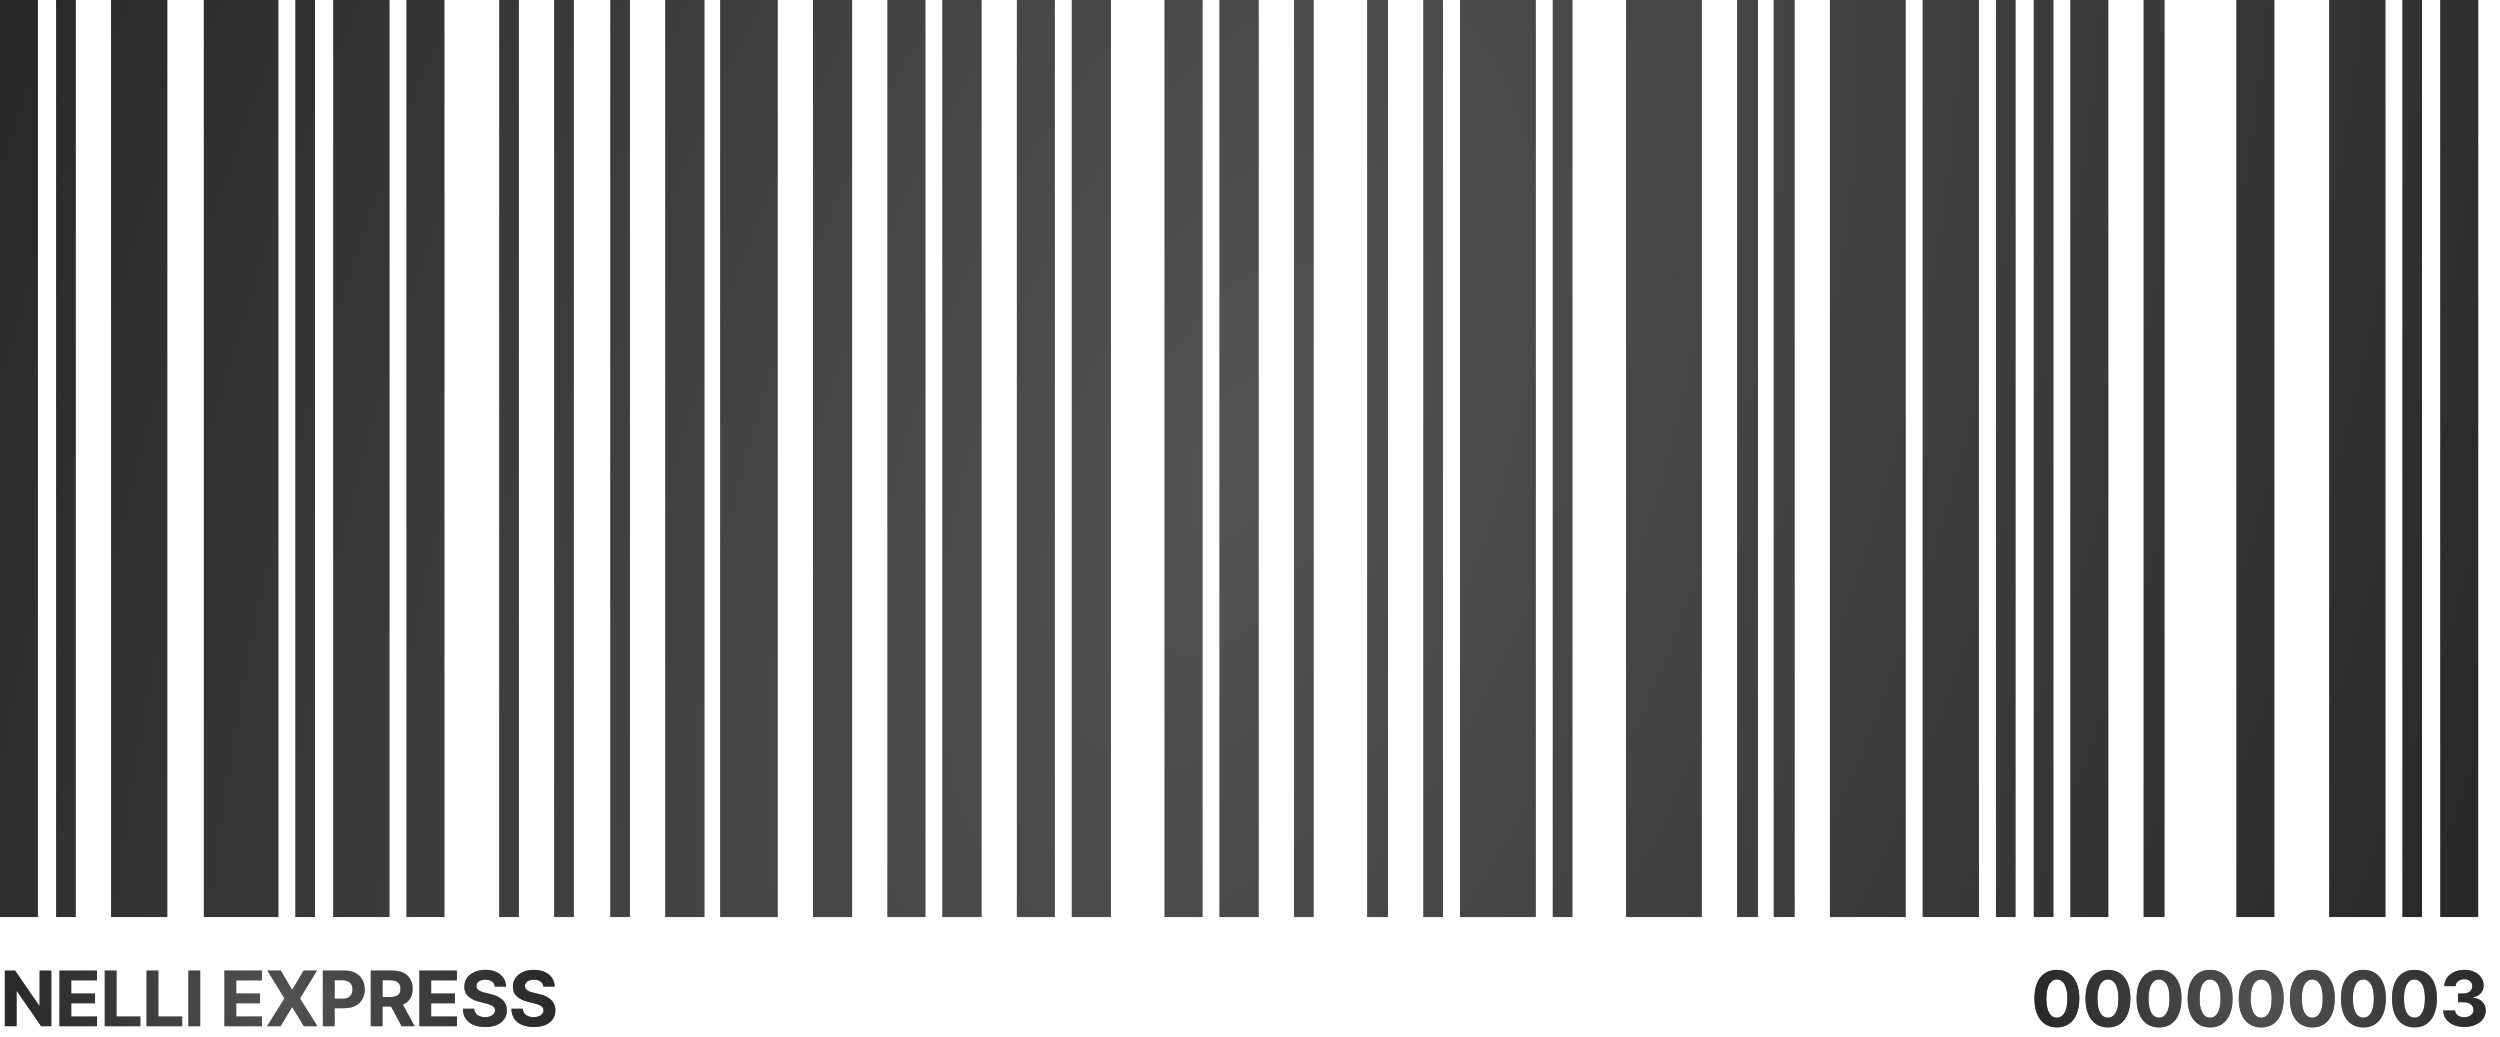<?xml version="1.0" encoding="UTF-8"?> <svg xmlns="http://www.w3.org/2000/svg" width="229" height="95" viewBox="0 0 229 95" fill="none"><path fill-rule="evenodd" clip-rule="evenodd" d="M0 42V84H1.733H3.466V42V0H1.733H0V42ZM5.144 42V84H6.038H6.933V42V0H6.038H5.144V42ZM10.176 42V84H12.748H15.32V42V0H12.748H10.176V42ZM18.674 42V84H22.085H25.496V42V0H22.085H18.674V42ZM27.061 42V84H27.956H28.85V42V0H27.956H27.061V42ZM30.528 42V84H33.099H35.671V42V0H33.099H30.528V42ZM37.237 42V84H38.97H40.703V42V0H38.97H37.237V42ZM45.736 42V84H46.63H47.525V42V0H46.63H45.736V42ZM50.767 42V84H51.662H52.557V42V0H51.662H50.767V42ZM55.911 42V84H56.806H57.7V42V0H56.806H55.911V42ZM60.943 42V84H62.733H64.522V42V0H62.733H60.943V42ZM65.975 42V84H68.603H71.231V42V0H68.603H65.975V42ZM74.474 42V84H76.263H78.052V42V0H76.263H74.474V42ZM81.295 42V84H83.028H84.762V42V0H83.028H81.295V42ZM86.327 42V84H88.116H89.905V42V0H88.116H86.327V42ZM93.148 42V84H94.882H96.615V42V0H94.882H93.148V42ZM98.18 42V84H99.969H101.759V42V0H99.969H98.18V42ZM106.679 42V84H108.412H110.145V42V0H108.412H106.679V42ZM111.711 42V84H113.5H115.289V42V0H113.5H111.711V42ZM118.532 42V84H119.427H120.321V42V0H119.427H118.532V42ZM125.241 42V84H126.192H127.142V42V0H126.192H125.241V42ZM130.385 42V84H131.28H132.174V42V0H131.28H130.385V42ZM133.74 42V84H137.206H140.673V42V0H137.206H133.74V42ZM142.238 42V84H143.133H144.028V42V0H143.133H142.238V42ZM148.948 42V84H152.414H155.881V42V0H152.414H148.948V42ZM159.124 42V84H160.074H161.025V42V0H160.074H159.124V42ZM162.478 42V84H163.429H164.379V42V0H163.429H162.478V42ZM167.622 42V84H171.089H174.555V42V0H171.089H167.622V42ZM176.121 42V84H178.693H181.265V42V0H178.693H176.121V42ZM182.83 42V84H183.725H184.619V42V0H183.725H182.83V42ZM186.297 42V84H187.191H188.086V42V0H187.191H186.297V42ZM189.651 42V84H191.384H193.118V42V0H191.384H189.651V42ZM196.361 42V84H197.311H198.262V42V0H197.311H196.361V42ZM204.859 42V84H206.592H208.326V42V0H206.592H204.859V42ZM213.358 42V84H215.93H218.501V42V0H215.93H213.358V42ZM220.067 42V84H220.962H221.856V42V0H220.962H220.067V42ZM223.533 42V84H225.267H227V42V0H225.267H223.533V42Z" fill="#020202" fill-opacity="0.48"></path><path fill-rule="evenodd" clip-rule="evenodd" d="M0 42V84H1.733H3.466V42V0H1.733H0V42ZM5.144 42V84H6.038H6.933V42V0H6.038H5.144V42ZM10.176 42V84H12.748H15.32V42V0H12.748H10.176V42ZM18.674 42V84H22.085H25.496V42V0H22.085H18.674V42ZM27.061 42V84H27.956H28.85V42V0H27.956H27.061V42ZM30.528 42V84H33.099H35.671V42V0H33.099H30.528V42ZM37.237 42V84H38.97H40.703V42V0H38.97H37.237V42ZM45.736 42V84H46.63H47.525V42V0H46.63H45.736V42ZM50.767 42V84H51.662H52.557V42V0H51.662H50.767V42ZM55.911 42V84H56.806H57.7V42V0H56.806H55.911V42ZM60.943 42V84H62.733H64.522V42V0H62.733H60.943V42ZM65.975 42V84H68.603H71.231V42V0H68.603H65.975V42ZM74.474 42V84H76.263H78.052V42V0H76.263H74.474V42ZM81.295 42V84H83.028H84.762V42V0H83.028H81.295V42ZM86.327 42V84H88.116H89.905V42V0H88.116H86.327V42ZM93.148 42V84H94.882H96.615V42V0H94.882H93.148V42ZM98.18 42V84H99.969H101.759V42V0H99.969H98.18V42ZM106.679 42V84H108.412H110.145V42V0H108.412H106.679V42ZM111.711 42V84H113.5H115.289V42V0H113.5H111.711V42ZM118.532 42V84H119.427H120.321V42V0H119.427H118.532V42ZM125.241 42V84H126.192H127.142V42V0H126.192H125.241V42ZM130.385 42V84H131.28H132.174V42V0H131.28H130.385V42ZM133.74 42V84H137.206H140.673V42V0H137.206H133.74V42ZM142.238 42V84H143.133H144.028V42V0H143.133H142.238V42ZM148.948 42V84H152.414H155.881V42V0H152.414H148.948V42ZM159.124 42V84H160.074H161.025V42V0H160.074H159.124V42ZM162.478 42V84H163.429H164.379V42V0H163.429H162.478V42ZM167.622 42V84H171.089H174.555V42V0H171.089H167.622V42ZM176.121 42V84H178.693H181.265V42V0H178.693H176.121V42ZM182.83 42V84H183.725H184.619V42V0H183.725H182.83V42ZM186.297 42V84H187.191H188.086V42V0H187.191H186.297V42ZM189.651 42V84H191.384H193.118V42V0H191.384H189.651V42ZM196.361 42V84H197.311H198.262V42V0H197.311H196.361V42ZM204.859 42V84H206.592H208.326V42V0H206.592H204.859V42ZM213.358 42V84H215.93H218.501V42V0H215.93H213.358V42ZM220.067 42V84H220.962H221.856V42V0H220.962H220.067V42ZM223.533 42V84H225.267H227V42V0H225.267H223.533V42Z" fill="url(#paint0_radial_1067_2077)"></path><path d="M4.701 88.909V94H3.771L1.556 90.796H1.519V94H0.442V88.909H1.387L3.585 92.111H3.629V88.909H4.701ZM5.45 94V88.909H8.88V89.796H6.526V91.01H8.704V91.897H6.526V93.113H8.89V94H5.45ZM9.596 94V88.909H10.672V93.113H12.855V94H9.596ZM13.428 94V88.909H14.504V93.113H16.687V94H13.428ZM18.336 88.909V94H17.259V88.909H18.336ZM20.561 94V88.909H23.992V89.796H21.638V91.01H23.815V91.897H21.638V93.113H24.002V94H20.561ZM25.717 88.909L26.744 90.644H26.783L27.815 88.909H29.03L27.477 91.454L29.065 94H27.827L26.783 92.262H26.744L25.699 94H24.466L26.06 91.454L24.496 88.909H25.717ZM29.572 94V88.909H31.58C31.966 88.909 32.295 88.983 32.567 89.13C32.839 89.276 33.046 89.479 33.188 89.739C33.333 89.998 33.405 90.296 33.405 90.634C33.405 90.972 33.332 91.271 33.186 91.529C33.04 91.788 32.829 91.989 32.552 92.133C32.277 92.277 31.944 92.349 31.553 92.349H30.273V91.487H31.379C31.586 91.487 31.756 91.451 31.891 91.38C32.027 91.307 32.128 91.207 32.194 91.079C32.262 90.95 32.296 90.802 32.296 90.634C32.296 90.465 32.262 90.318 32.194 90.192C32.128 90.064 32.027 89.966 31.891 89.896C31.755 89.825 31.582 89.789 31.374 89.789H30.648V94H29.572ZM33.964 94V88.909H35.972C36.357 88.909 36.685 88.978 36.957 89.115C37.23 89.251 37.438 89.444 37.581 89.695C37.725 89.943 37.797 90.236 37.797 90.572C37.797 90.91 37.724 91.201 37.578 91.445C37.432 91.687 37.221 91.872 36.944 92.001C36.669 92.131 36.336 92.195 35.945 92.195H34.6V91.33H35.771C35.976 91.33 36.147 91.302 36.283 91.246C36.419 91.189 36.52 91.105 36.586 90.992C36.654 90.879 36.688 90.74 36.688 90.572C36.688 90.403 36.654 90.26 36.586 90.144C36.52 90.028 36.418 89.941 36.281 89.881C36.145 89.82 35.973 89.789 35.766 89.789H35.04V94H33.964ZM36.713 91.683L37.978 94H36.79L35.552 91.683H36.713ZM38.417 94V88.909H41.848V89.796H39.494V91.01H41.671V91.897H39.494V93.113H41.858V94H38.417ZM45.325 90.373C45.305 90.173 45.22 90.017 45.069 89.906C44.919 89.795 44.714 89.739 44.455 89.739C44.28 89.739 44.131 89.764 44.01 89.814C43.889 89.862 43.797 89.929 43.732 90.015C43.669 90.101 43.638 90.199 43.638 90.309C43.634 90.4 43.653 90.479 43.695 90.547C43.738 90.615 43.797 90.674 43.871 90.724C43.946 90.772 44.032 90.814 44.13 90.85C44.227 90.885 44.332 90.915 44.443 90.94L44.9 91.049C45.122 91.099 45.326 91.165 45.512 91.248C45.697 91.331 45.858 91.433 45.994 91.554C46.13 91.675 46.235 91.817 46.31 91.981C46.386 92.146 46.425 92.334 46.426 92.546C46.425 92.857 46.345 93.127 46.188 93.356C46.032 93.583 45.807 93.76 45.512 93.886C45.218 94.01 44.865 94.072 44.45 94.072C44.039 94.072 43.681 94.009 43.377 93.883C43.073 93.757 42.836 93.571 42.666 93.324C42.496 93.075 42.408 92.768 42.4 92.402H43.441C43.453 92.572 43.502 92.715 43.588 92.829C43.676 92.942 43.792 93.027 43.938 93.085C44.086 93.142 44.252 93.17 44.438 93.17C44.62 93.17 44.778 93.143 44.913 93.09C45.049 93.037 45.154 92.963 45.228 92.869C45.303 92.775 45.34 92.666 45.34 92.543C45.34 92.429 45.306 92.333 45.238 92.255C45.172 92.177 45.074 92.111 44.945 92.056C44.817 92.001 44.661 91.952 44.475 91.907L43.921 91.768C43.492 91.663 43.153 91.5 42.904 91.278C42.656 91.056 42.532 90.757 42.534 90.381C42.532 90.072 42.614 89.803 42.78 89.573C42.947 89.342 43.177 89.163 43.468 89.033C43.76 88.904 44.092 88.84 44.463 88.84C44.841 88.84 45.17 88.904 45.452 89.033C45.736 89.163 45.956 89.342 46.113 89.573C46.271 89.803 46.352 90.07 46.357 90.373H45.325ZM49.772 90.373C49.752 90.173 49.667 90.017 49.516 89.906C49.365 89.795 49.161 89.739 48.902 89.739C48.727 89.739 48.578 89.764 48.457 89.814C48.336 89.862 48.243 89.929 48.179 90.015C48.116 90.101 48.084 90.199 48.084 90.309C48.081 90.4 48.1 90.479 48.142 90.547C48.185 90.615 48.243 90.674 48.318 90.724C48.393 90.772 48.479 90.814 48.577 90.85C48.674 90.885 48.779 90.915 48.89 90.94L49.347 91.049C49.569 91.099 49.773 91.165 49.959 91.248C50.144 91.331 50.305 91.433 50.441 91.554C50.577 91.675 50.682 91.817 50.757 91.981C50.833 92.146 50.872 92.334 50.873 92.546C50.872 92.857 50.792 93.127 50.635 93.356C50.479 93.583 50.254 93.76 49.959 93.886C49.665 94.01 49.312 94.072 48.897 94.072C48.486 94.072 48.128 94.009 47.823 93.883C47.52 93.757 47.283 93.571 47.112 93.324C46.943 93.075 46.855 92.768 46.846 92.402H47.888C47.9 92.572 47.949 92.715 48.035 92.829C48.123 92.942 48.239 93.027 48.385 93.085C48.533 93.142 48.699 93.17 48.885 93.17C49.067 93.17 49.225 93.143 49.36 93.09C49.495 93.037 49.601 92.963 49.675 92.869C49.75 92.775 49.787 92.666 49.787 92.543C49.787 92.429 49.753 92.333 49.685 92.255C49.619 92.177 49.521 92.111 49.392 92.056C49.264 92.001 49.108 91.952 48.922 91.907L48.368 91.768C47.938 91.663 47.6 91.5 47.351 91.278C47.102 91.056 46.979 90.757 46.981 90.381C46.979 90.072 47.061 89.803 47.227 89.573C47.394 89.342 47.624 89.163 47.915 89.033C48.207 88.904 48.538 88.84 48.91 88.84C49.288 88.84 49.617 88.904 49.899 89.033C50.182 89.163 50.403 89.342 50.56 89.573C50.718 89.803 50.799 90.07 50.804 90.373H49.772Z" fill="#020202" fill-opacity="0.48"></path><path d="M4.701 88.909V94H3.771L1.556 90.796H1.519V94H0.442V88.909H1.387L3.585 92.111H3.629V88.909H4.701ZM5.45 94V88.909H8.88V89.796H6.526V91.01H8.704V91.897H6.526V93.113H8.89V94H5.45ZM9.596 94V88.909H10.672V93.113H12.855V94H9.596ZM13.428 94V88.909H14.504V93.113H16.687V94H13.428ZM18.336 88.909V94H17.259V88.909H18.336ZM20.561 94V88.909H23.992V89.796H21.638V91.01H23.815V91.897H21.638V93.113H24.002V94H20.561ZM25.717 88.909L26.744 90.644H26.783L27.815 88.909H29.03L27.477 91.454L29.065 94H27.827L26.783 92.262H26.744L25.699 94H24.466L26.06 91.454L24.496 88.909H25.717ZM29.572 94V88.909H31.58C31.966 88.909 32.295 88.983 32.567 89.13C32.839 89.276 33.046 89.479 33.188 89.739C33.333 89.998 33.405 90.296 33.405 90.634C33.405 90.972 33.332 91.271 33.186 91.529C33.04 91.788 32.829 91.989 32.552 92.133C32.277 92.277 31.944 92.349 31.553 92.349H30.273V91.487H31.379C31.586 91.487 31.756 91.451 31.891 91.38C32.027 91.307 32.128 91.207 32.194 91.079C32.262 90.95 32.296 90.802 32.296 90.634C32.296 90.465 32.262 90.318 32.194 90.192C32.128 90.064 32.027 89.966 31.891 89.896C31.755 89.825 31.582 89.789 31.374 89.789H30.648V94H29.572ZM33.964 94V88.909H35.972C36.357 88.909 36.685 88.978 36.957 89.115C37.23 89.251 37.438 89.444 37.581 89.695C37.725 89.943 37.797 90.236 37.797 90.572C37.797 90.91 37.724 91.201 37.578 91.445C37.432 91.687 37.221 91.872 36.944 92.001C36.669 92.131 36.336 92.195 35.945 92.195H34.6V91.33H35.771C35.976 91.33 36.147 91.302 36.283 91.246C36.419 91.189 36.52 91.105 36.586 90.992C36.654 90.879 36.688 90.74 36.688 90.572C36.688 90.403 36.654 90.26 36.586 90.144C36.52 90.028 36.418 89.941 36.281 89.881C36.145 89.82 35.973 89.789 35.766 89.789H35.04V94H33.964ZM36.713 91.683L37.978 94H36.79L35.552 91.683H36.713ZM38.417 94V88.909H41.848V89.796H39.494V91.01H41.671V91.897H39.494V93.113H41.858V94H38.417ZM45.325 90.373C45.305 90.173 45.22 90.017 45.069 89.906C44.919 89.795 44.714 89.739 44.455 89.739C44.28 89.739 44.131 89.764 44.01 89.814C43.889 89.862 43.797 89.929 43.732 90.015C43.669 90.101 43.638 90.199 43.638 90.309C43.634 90.4 43.653 90.479 43.695 90.547C43.738 90.615 43.797 90.674 43.871 90.724C43.946 90.772 44.032 90.814 44.13 90.85C44.227 90.885 44.332 90.915 44.443 90.94L44.9 91.049C45.122 91.099 45.326 91.165 45.512 91.248C45.697 91.331 45.858 91.433 45.994 91.554C46.13 91.675 46.235 91.817 46.31 91.981C46.386 92.146 46.425 92.334 46.426 92.546C46.425 92.857 46.345 93.127 46.188 93.356C46.032 93.583 45.807 93.76 45.512 93.886C45.218 94.01 44.865 94.072 44.45 94.072C44.039 94.072 43.681 94.009 43.377 93.883C43.073 93.757 42.836 93.571 42.666 93.324C42.496 93.075 42.408 92.768 42.4 92.402H43.441C43.453 92.572 43.502 92.715 43.588 92.829C43.676 92.942 43.792 93.027 43.938 93.085C44.086 93.142 44.252 93.17 44.438 93.17C44.62 93.17 44.778 93.143 44.913 93.09C45.049 93.037 45.154 92.963 45.228 92.869C45.303 92.775 45.34 92.666 45.34 92.543C45.34 92.429 45.306 92.333 45.238 92.255C45.172 92.177 45.074 92.111 44.945 92.056C44.817 92.001 44.661 91.952 44.475 91.907L43.921 91.768C43.492 91.663 43.153 91.5 42.904 91.278C42.656 91.056 42.532 90.757 42.534 90.381C42.532 90.072 42.614 89.803 42.78 89.573C42.947 89.342 43.177 89.163 43.468 89.033C43.76 88.904 44.092 88.84 44.463 88.84C44.841 88.84 45.17 88.904 45.452 89.033C45.736 89.163 45.956 89.342 46.113 89.573C46.271 89.803 46.352 90.07 46.357 90.373H45.325ZM49.772 90.373C49.752 90.173 49.667 90.017 49.516 89.906C49.365 89.795 49.161 89.739 48.902 89.739C48.727 89.739 48.578 89.764 48.457 89.814C48.336 89.862 48.243 89.929 48.179 90.015C48.116 90.101 48.084 90.199 48.084 90.309C48.081 90.4 48.1 90.479 48.142 90.547C48.185 90.615 48.243 90.674 48.318 90.724C48.393 90.772 48.479 90.814 48.577 90.85C48.674 90.885 48.779 90.915 48.89 90.94L49.347 91.049C49.569 91.099 49.773 91.165 49.959 91.248C50.144 91.331 50.305 91.433 50.441 91.554C50.577 91.675 50.682 91.817 50.757 91.981C50.833 92.146 50.872 92.334 50.873 92.546C50.872 92.857 50.792 93.127 50.635 93.356C50.479 93.583 50.254 93.76 49.959 93.886C49.665 94.01 49.312 94.072 48.897 94.072C48.486 94.072 48.128 94.009 47.823 93.883C47.52 93.757 47.283 93.571 47.112 93.324C46.943 93.075 46.855 92.768 46.846 92.402H47.888C47.9 92.572 47.949 92.715 48.035 92.829C48.123 92.942 48.239 93.027 48.385 93.085C48.533 93.142 48.699 93.17 48.885 93.17C49.067 93.17 49.225 93.143 49.36 93.09C49.495 93.037 49.601 92.963 49.675 92.869C49.75 92.775 49.787 92.666 49.787 92.543C49.787 92.429 49.753 92.333 49.685 92.255C49.619 92.177 49.521 92.111 49.392 92.056C49.264 92.001 49.108 91.952 48.922 91.907L48.368 91.768C47.938 91.663 47.6 91.5 47.351 91.278C47.102 91.056 46.979 90.757 46.981 90.381C46.979 90.072 47.061 89.803 47.227 89.573C47.394 89.342 47.624 89.163 47.915 89.033C48.207 88.904 48.538 88.84 48.91 88.84C49.288 88.84 49.617 88.904 49.899 89.033C50.182 89.163 50.403 89.342 50.56 89.573C50.718 89.803 50.799 90.07 50.804 90.373H49.772Z" fill="url(#paint1_radial_1067_2077)"></path><path d="M188.409 94.112C187.981 94.11 187.613 94.005 187.305 93.796C186.998 93.587 186.762 93.285 186.597 92.889C186.433 92.493 186.351 92.016 186.353 91.46C186.353 90.904 186.435 90.431 186.599 90.04C186.765 89.649 187.001 89.352 187.308 89.148C187.616 88.942 187.983 88.84 188.409 88.84C188.835 88.84 189.201 88.942 189.507 89.148C189.816 89.353 190.053 89.651 190.218 90.043C190.384 90.432 190.466 90.904 190.464 91.46C190.464 92.018 190.382 92.495 190.216 92.891C190.052 93.287 189.817 93.59 189.51 93.799C189.203 94.007 188.836 94.112 188.409 94.112ZM188.409 93.219C188.7 93.219 188.933 93.073 189.107 92.779C189.281 92.486 189.367 92.046 189.366 91.46C189.366 91.073 189.326 90.752 189.246 90.495C189.169 90.238 189.058 90.045 188.913 89.916C188.771 89.787 188.603 89.722 188.409 89.722C188.119 89.722 187.887 89.867 187.713 90.157C187.539 90.447 187.451 90.881 187.449 91.46C187.449 91.851 187.488 92.177 187.566 92.439C187.646 92.699 187.757 92.895 187.902 93.026C188.046 93.155 188.215 93.219 188.409 93.219ZM193.088 94.112C192.661 94.11 192.293 94.005 191.984 93.796C191.678 93.587 191.442 93.285 191.276 92.889C191.112 92.493 191.031 92.016 191.032 91.46C191.032 90.904 191.114 90.431 191.278 90.04C191.444 89.649 191.68 89.352 191.987 89.148C192.295 88.942 192.662 88.84 193.088 88.84C193.514 88.84 193.88 88.942 194.187 89.148C194.495 89.353 194.732 89.651 194.898 90.043C195.063 90.432 195.145 90.904 195.144 91.46C195.144 92.018 195.061 92.495 194.895 92.891C194.731 93.287 194.496 93.59 194.189 93.799C193.883 94.007 193.516 94.112 193.088 94.112ZM193.088 93.219C193.38 93.219 193.613 93.073 193.787 92.779C193.961 92.486 194.047 92.046 194.045 91.46C194.045 91.073 194.005 90.752 193.926 90.495C193.848 90.238 193.737 90.045 193.593 89.916C193.45 89.787 193.282 89.722 193.088 89.722C192.798 89.722 192.566 89.867 192.392 90.157C192.218 90.447 192.13 90.881 192.129 91.46C192.129 91.851 192.167 92.177 192.245 92.439C192.325 92.699 192.437 92.895 192.581 93.026C192.725 93.155 192.894 93.219 193.088 93.219ZM197.767 94.112C197.34 94.11 196.972 94.005 196.664 93.796C196.357 93.587 196.121 93.285 195.955 92.889C195.791 92.493 195.71 92.016 195.712 91.46C195.712 90.904 195.794 90.431 195.958 90.04C196.123 89.649 196.36 89.352 196.666 89.148C196.974 88.942 197.342 88.84 197.767 88.84C198.193 88.84 198.56 88.942 198.866 89.148C199.174 89.353 199.411 89.651 199.577 90.043C199.743 90.432 199.825 90.904 199.823 91.46C199.823 92.018 199.74 92.495 199.575 92.891C199.411 93.287 199.175 93.59 198.869 93.799C198.562 94.007 198.195 94.112 197.767 94.112ZM197.767 93.219C198.059 93.219 198.292 93.073 198.466 92.779C198.64 92.486 198.726 92.046 198.724 91.46C198.724 91.073 198.685 90.752 198.605 90.495C198.527 90.238 198.416 90.045 198.272 89.916C198.13 89.787 197.961 89.722 197.767 89.722C197.477 89.722 197.245 89.867 197.071 90.157C196.897 90.447 196.81 90.881 196.808 91.46C196.808 91.851 196.847 92.177 196.925 92.439C197.004 92.699 197.116 92.895 197.26 93.026C197.404 93.155 197.574 93.219 197.767 93.219ZM202.447 94.112C202.019 94.11 201.651 94.005 201.343 93.796C201.036 93.587 200.8 93.285 200.635 92.889C200.471 92.493 200.389 92.016 200.391 91.46C200.391 90.904 200.473 90.431 200.637 90.04C200.803 89.649 201.039 89.352 201.346 89.148C201.654 88.942 202.021 88.84 202.447 88.84C202.873 88.84 203.239 88.942 203.545 89.148C203.854 89.353 204.091 89.651 204.256 90.043C204.422 90.432 204.504 90.904 204.502 91.46C204.502 92.018 204.42 92.495 204.254 92.891C204.09 93.287 203.855 93.59 203.548 93.799C203.241 94.007 202.874 94.112 202.447 94.112ZM202.447 93.219C202.738 93.219 202.971 93.073 203.145 92.779C203.319 92.486 203.405 92.046 203.404 91.46C203.404 91.073 203.364 90.752 203.284 90.495C203.207 90.238 203.096 90.045 202.951 89.916C202.809 89.787 202.641 89.722 202.447 89.722C202.157 89.722 201.925 89.867 201.751 90.157C201.577 90.447 201.489 90.881 201.487 91.46C201.487 91.851 201.526 92.177 201.604 92.439C201.684 92.699 201.795 92.895 201.94 93.026C202.084 93.155 202.253 93.219 202.447 93.219ZM207.126 94.112C206.699 94.11 206.331 94.005 206.022 93.796C205.716 93.587 205.48 93.285 205.314 92.889C205.15 92.493 205.069 92.016 205.07 91.46C205.07 90.904 205.152 90.431 205.316 90.04C205.482 89.649 205.718 89.352 206.025 89.148C206.333 88.942 206.7 88.84 207.126 88.84C207.552 88.84 207.918 88.942 208.225 89.148C208.533 89.353 208.77 89.651 208.936 90.043C209.101 90.432 209.183 90.904 209.182 91.46C209.182 92.018 209.099 92.495 208.933 92.891C208.769 93.287 208.534 93.59 208.227 93.799C207.921 94.007 207.554 94.112 207.126 94.112ZM207.126 93.219C207.418 93.219 207.651 93.073 207.825 92.779C207.999 92.486 208.085 92.046 208.083 91.46C208.083 91.073 208.043 90.752 207.964 90.495C207.886 90.238 207.775 90.045 207.631 89.916C207.488 89.787 207.32 89.722 207.126 89.722C206.836 89.722 206.604 89.867 206.43 90.157C206.256 90.447 206.168 90.881 206.167 91.46C206.167 91.851 206.206 92.177 206.283 92.439C206.363 92.699 206.475 92.895 206.619 93.026C206.763 93.155 206.932 93.219 207.126 93.219ZM211.805 94.112C211.378 94.11 211.01 94.005 210.702 93.796C210.395 93.587 210.159 93.285 209.993 92.889C209.829 92.493 209.748 92.016 209.75 91.46C209.75 90.904 209.832 90.431 209.996 90.04C210.161 89.649 210.398 89.352 210.704 89.148C211.012 88.942 211.38 88.84 211.805 88.84C212.231 88.84 212.598 88.942 212.904 89.148C213.212 89.353 213.449 89.651 213.615 90.043C213.781 90.432 213.863 90.904 213.861 91.46C213.861 92.018 213.778 92.495 213.613 92.891C213.449 93.287 213.213 93.59 212.907 93.799C212.6 94.007 212.233 94.112 211.805 94.112ZM211.805 93.219C212.097 93.219 212.33 93.073 212.504 92.779C212.678 92.486 212.764 92.046 212.762 91.46C212.762 91.073 212.723 90.752 212.643 90.495C212.565 90.238 212.454 90.045 212.31 89.916C212.168 89.787 211.999 89.722 211.805 89.722C211.515 89.722 211.283 89.867 211.109 90.157C210.935 90.447 210.848 90.881 210.846 91.46C210.846 91.851 210.885 92.177 210.963 92.439C211.042 92.699 211.154 92.895 211.298 93.026C211.442 93.155 211.612 93.219 211.805 93.219ZM216.485 94.112C216.057 94.11 215.689 94.005 215.381 93.796C215.074 93.587 214.838 93.285 214.673 92.889C214.509 92.493 214.427 92.016 214.429 91.46C214.429 90.904 214.511 90.431 214.675 90.04C214.841 89.649 215.077 89.352 215.384 89.148C215.692 88.942 216.059 88.84 216.485 88.84C216.911 88.84 217.277 88.942 217.583 89.148C217.892 89.353 218.129 89.651 218.294 90.043C218.46 90.432 218.542 90.904 218.541 91.46C218.541 92.018 218.458 92.495 218.292 92.891C218.128 93.287 217.893 93.59 217.586 93.799C217.279 94.007 216.912 94.112 216.485 94.112ZM216.485 93.219C216.776 93.219 217.009 93.073 217.183 92.779C217.357 92.486 217.443 92.046 217.442 91.46C217.442 91.073 217.402 90.752 217.322 90.495C217.245 90.238 217.134 90.045 216.989 89.916C216.847 89.787 216.679 89.722 216.485 89.722C216.195 89.722 215.963 89.867 215.789 90.157C215.615 90.447 215.527 90.881 215.525 91.46C215.525 91.851 215.564 92.177 215.642 92.439C215.722 92.699 215.833 92.895 215.978 93.026C216.122 93.155 216.291 93.219 216.485 93.219ZM221.164 94.112C220.737 94.11 220.369 94.005 220.06 93.796C219.754 93.587 219.518 93.285 219.352 92.889C219.188 92.493 219.107 92.016 219.108 91.46C219.108 90.904 219.19 90.431 219.354 90.04C219.52 89.649 219.756 89.352 220.063 89.148C220.371 88.942 220.738 88.84 221.164 88.84C221.59 88.84 221.956 88.942 222.263 89.148C222.571 89.353 222.808 89.651 222.974 90.043C223.139 90.432 223.221 90.904 223.22 91.46C223.22 92.018 223.137 92.495 222.971 92.891C222.807 93.287 222.572 93.59 222.265 93.799C221.959 94.007 221.592 94.112 221.164 94.112ZM221.164 93.219C221.456 93.219 221.689 93.073 221.863 92.779C222.037 92.486 222.123 92.046 222.121 91.46C222.121 91.073 222.081 90.752 222.002 90.495C221.924 90.238 221.813 90.045 221.669 89.916C221.526 89.787 221.358 89.722 221.164 89.722C220.874 89.722 220.642 89.867 220.468 90.157C220.294 90.447 220.206 90.881 220.205 91.46C220.205 91.851 220.244 92.177 220.321 92.439C220.401 92.699 220.513 92.895 220.657 93.026C220.801 93.155 220.97 93.219 221.164 93.219ZM225.729 94.07C225.358 94.07 225.027 94.006 224.737 93.878C224.449 93.749 224.221 93.572 224.054 93.346C223.888 93.119 223.803 92.857 223.798 92.561H224.881C224.888 92.685 224.929 92.794 225.003 92.889C225.079 92.982 225.181 93.054 225.306 93.105C225.432 93.156 225.574 93.182 225.732 93.182C225.896 93.182 226.041 93.153 226.167 93.095C226.293 93.037 226.391 92.957 226.462 92.854C226.534 92.751 226.569 92.633 226.569 92.499C226.569 92.363 226.531 92.243 226.455 92.138C226.38 92.032 226.273 91.949 226.132 91.89C225.993 91.83 225.827 91.8 225.635 91.8H225.16V91.01H225.635C225.797 91.01 225.94 90.981 226.065 90.925C226.191 90.869 226.288 90.791 226.358 90.691C226.428 90.59 226.462 90.473 226.462 90.338C226.462 90.211 226.432 90.099 226.37 90.003C226.311 89.905 226.226 89.829 226.117 89.774C226.009 89.719 225.883 89.692 225.739 89.692C225.593 89.692 225.46 89.719 225.339 89.772C225.218 89.823 225.121 89.897 225.048 89.993C224.975 90.089 224.936 90.202 224.931 90.331H223.9C223.905 90.038 223.988 89.779 224.151 89.555C224.313 89.332 224.532 89.157 224.807 89.031C225.084 88.903 225.396 88.84 225.744 88.84C226.095 88.84 226.403 88.903 226.666 89.031C226.93 89.159 227.134 89.331 227.28 89.548C227.428 89.763 227.501 90.005 227.499 90.274C227.501 90.559 227.412 90.797 227.233 90.987C227.056 91.178 226.824 91.299 226.539 91.35V91.39C226.914 91.438 227.199 91.568 227.395 91.78C227.592 91.991 227.69 92.254 227.688 92.571C227.69 92.861 227.606 93.118 227.437 93.344C227.269 93.569 227.038 93.746 226.743 93.876C226.448 94.005 226.11 94.07 225.729 94.07Z" fill="#020202" fill-opacity="0.48"></path><path d="M188.409 94.112C187.981 94.11 187.613 94.005 187.305 93.796C186.998 93.587 186.762 93.285 186.597 92.889C186.433 92.493 186.351 92.016 186.353 91.46C186.353 90.904 186.435 90.431 186.599 90.04C186.765 89.649 187.001 89.352 187.308 89.148C187.616 88.942 187.983 88.84 188.409 88.84C188.835 88.84 189.201 88.942 189.507 89.148C189.816 89.353 190.053 89.651 190.218 90.043C190.384 90.432 190.466 90.904 190.464 91.46C190.464 92.018 190.382 92.495 190.216 92.891C190.052 93.287 189.817 93.59 189.51 93.799C189.203 94.007 188.836 94.112 188.409 94.112ZM188.409 93.219C188.7 93.219 188.933 93.073 189.107 92.779C189.281 92.486 189.367 92.046 189.366 91.46C189.366 91.073 189.326 90.752 189.246 90.495C189.169 90.238 189.058 90.045 188.913 89.916C188.771 89.787 188.603 89.722 188.409 89.722C188.119 89.722 187.887 89.867 187.713 90.157C187.539 90.447 187.451 90.881 187.449 91.46C187.449 91.851 187.488 92.177 187.566 92.439C187.646 92.699 187.757 92.895 187.902 93.026C188.046 93.155 188.215 93.219 188.409 93.219ZM193.088 94.112C192.661 94.11 192.293 94.005 191.984 93.796C191.678 93.587 191.442 93.285 191.276 92.889C191.112 92.493 191.031 92.016 191.032 91.46C191.032 90.904 191.114 90.431 191.278 90.04C191.444 89.649 191.68 89.352 191.987 89.148C192.295 88.942 192.662 88.84 193.088 88.84C193.514 88.84 193.88 88.942 194.187 89.148C194.495 89.353 194.732 89.651 194.898 90.043C195.063 90.432 195.145 90.904 195.144 91.46C195.144 92.018 195.061 92.495 194.895 92.891C194.731 93.287 194.496 93.59 194.189 93.799C193.883 94.007 193.516 94.112 193.088 94.112ZM193.088 93.219C193.38 93.219 193.613 93.073 193.787 92.779C193.961 92.486 194.047 92.046 194.045 91.46C194.045 91.073 194.005 90.752 193.926 90.495C193.848 90.238 193.737 90.045 193.593 89.916C193.45 89.787 193.282 89.722 193.088 89.722C192.798 89.722 192.566 89.867 192.392 90.157C192.218 90.447 192.13 90.881 192.129 91.46C192.129 91.851 192.167 92.177 192.245 92.439C192.325 92.699 192.437 92.895 192.581 93.026C192.725 93.155 192.894 93.219 193.088 93.219ZM197.767 94.112C197.34 94.11 196.972 94.005 196.664 93.796C196.357 93.587 196.121 93.285 195.955 92.889C195.791 92.493 195.71 92.016 195.712 91.46C195.712 90.904 195.794 90.431 195.958 90.04C196.123 89.649 196.36 89.352 196.666 89.148C196.974 88.942 197.342 88.84 197.767 88.84C198.193 88.84 198.56 88.942 198.866 89.148C199.174 89.353 199.411 89.651 199.577 90.043C199.743 90.432 199.825 90.904 199.823 91.46C199.823 92.018 199.74 92.495 199.575 92.891C199.411 93.287 199.175 93.59 198.869 93.799C198.562 94.007 198.195 94.112 197.767 94.112ZM197.767 93.219C198.059 93.219 198.292 93.073 198.466 92.779C198.64 92.486 198.726 92.046 198.724 91.46C198.724 91.073 198.685 90.752 198.605 90.495C198.527 90.238 198.416 90.045 198.272 89.916C198.13 89.787 197.961 89.722 197.767 89.722C197.477 89.722 197.245 89.867 197.071 90.157C196.897 90.447 196.81 90.881 196.808 91.46C196.808 91.851 196.847 92.177 196.925 92.439C197.004 92.699 197.116 92.895 197.26 93.026C197.404 93.155 197.574 93.219 197.767 93.219ZM202.447 94.112C202.019 94.11 201.651 94.005 201.343 93.796C201.036 93.587 200.8 93.285 200.635 92.889C200.471 92.493 200.389 92.016 200.391 91.46C200.391 90.904 200.473 90.431 200.637 90.04C200.803 89.649 201.039 89.352 201.346 89.148C201.654 88.942 202.021 88.84 202.447 88.84C202.873 88.84 203.239 88.942 203.545 89.148C203.854 89.353 204.091 89.651 204.256 90.043C204.422 90.432 204.504 90.904 204.502 91.46C204.502 92.018 204.42 92.495 204.254 92.891C204.09 93.287 203.855 93.59 203.548 93.799C203.241 94.007 202.874 94.112 202.447 94.112ZM202.447 93.219C202.738 93.219 202.971 93.073 203.145 92.779C203.319 92.486 203.405 92.046 203.404 91.46C203.404 91.073 203.364 90.752 203.284 90.495C203.207 90.238 203.096 90.045 202.951 89.916C202.809 89.787 202.641 89.722 202.447 89.722C202.157 89.722 201.925 89.867 201.751 90.157C201.577 90.447 201.489 90.881 201.487 91.46C201.487 91.851 201.526 92.177 201.604 92.439C201.684 92.699 201.795 92.895 201.94 93.026C202.084 93.155 202.253 93.219 202.447 93.219ZM207.126 94.112C206.699 94.11 206.331 94.005 206.022 93.796C205.716 93.587 205.48 93.285 205.314 92.889C205.15 92.493 205.069 92.016 205.07 91.46C205.07 90.904 205.152 90.431 205.316 90.04C205.482 89.649 205.718 89.352 206.025 89.148C206.333 88.942 206.7 88.84 207.126 88.84C207.552 88.84 207.918 88.942 208.225 89.148C208.533 89.353 208.77 89.651 208.936 90.043C209.101 90.432 209.183 90.904 209.182 91.46C209.182 92.018 209.099 92.495 208.933 92.891C208.769 93.287 208.534 93.59 208.227 93.799C207.921 94.007 207.554 94.112 207.126 94.112ZM207.126 93.219C207.418 93.219 207.651 93.073 207.825 92.779C207.999 92.486 208.085 92.046 208.083 91.46C208.083 91.073 208.043 90.752 207.964 90.495C207.886 90.238 207.775 90.045 207.631 89.916C207.488 89.787 207.32 89.722 207.126 89.722C206.836 89.722 206.604 89.867 206.43 90.157C206.256 90.447 206.168 90.881 206.167 91.46C206.167 91.851 206.206 92.177 206.283 92.439C206.363 92.699 206.475 92.895 206.619 93.026C206.763 93.155 206.932 93.219 207.126 93.219ZM211.805 94.112C211.378 94.11 211.01 94.005 210.702 93.796C210.395 93.587 210.159 93.285 209.993 92.889C209.829 92.493 209.748 92.016 209.75 91.46C209.75 90.904 209.832 90.431 209.996 90.04C210.161 89.649 210.398 89.352 210.704 89.148C211.012 88.942 211.38 88.84 211.805 88.84C212.231 88.84 212.598 88.942 212.904 89.148C213.212 89.353 213.449 89.651 213.615 90.043C213.781 90.432 213.863 90.904 213.861 91.46C213.861 92.018 213.778 92.495 213.613 92.891C213.449 93.287 213.213 93.59 212.907 93.799C212.6 94.007 212.233 94.112 211.805 94.112ZM211.805 93.219C212.097 93.219 212.33 93.073 212.504 92.779C212.678 92.486 212.764 92.046 212.762 91.46C212.762 91.073 212.723 90.752 212.643 90.495C212.565 90.238 212.454 90.045 212.31 89.916C212.168 89.787 211.999 89.722 211.805 89.722C211.515 89.722 211.283 89.867 211.109 90.157C210.935 90.447 210.848 90.881 210.846 91.46C210.846 91.851 210.885 92.177 210.963 92.439C211.042 92.699 211.154 92.895 211.298 93.026C211.442 93.155 211.612 93.219 211.805 93.219ZM216.485 94.112C216.057 94.11 215.689 94.005 215.381 93.796C215.074 93.587 214.838 93.285 214.673 92.889C214.509 92.493 214.427 92.016 214.429 91.46C214.429 90.904 214.511 90.431 214.675 90.04C214.841 89.649 215.077 89.352 215.384 89.148C215.692 88.942 216.059 88.84 216.485 88.84C216.911 88.84 217.277 88.942 217.583 89.148C217.892 89.353 218.129 89.651 218.294 90.043C218.46 90.432 218.542 90.904 218.541 91.46C218.541 92.018 218.458 92.495 218.292 92.891C218.128 93.287 217.893 93.59 217.586 93.799C217.279 94.007 216.912 94.112 216.485 94.112ZM216.485 93.219C216.776 93.219 217.009 93.073 217.183 92.779C217.357 92.486 217.443 92.046 217.442 91.46C217.442 91.073 217.402 90.752 217.322 90.495C217.245 90.238 217.134 90.045 216.989 89.916C216.847 89.787 216.679 89.722 216.485 89.722C216.195 89.722 215.963 89.867 215.789 90.157C215.615 90.447 215.527 90.881 215.525 91.46C215.525 91.851 215.564 92.177 215.642 92.439C215.722 92.699 215.833 92.895 215.978 93.026C216.122 93.155 216.291 93.219 216.485 93.219ZM221.164 94.112C220.737 94.11 220.369 94.005 220.06 93.796C219.754 93.587 219.518 93.285 219.352 92.889C219.188 92.493 219.107 92.016 219.108 91.46C219.108 90.904 219.19 90.431 219.354 90.04C219.52 89.649 219.756 89.352 220.063 89.148C220.371 88.942 220.738 88.84 221.164 88.84C221.59 88.84 221.956 88.942 222.263 89.148C222.571 89.353 222.808 89.651 222.974 90.043C223.139 90.432 223.221 90.904 223.22 91.46C223.22 92.018 223.137 92.495 222.971 92.891C222.807 93.287 222.572 93.59 222.265 93.799C221.959 94.007 221.592 94.112 221.164 94.112ZM221.164 93.219C221.456 93.219 221.689 93.073 221.863 92.779C222.037 92.486 222.123 92.046 222.121 91.46C222.121 91.073 222.081 90.752 222.002 90.495C221.924 90.238 221.813 90.045 221.669 89.916C221.526 89.787 221.358 89.722 221.164 89.722C220.874 89.722 220.642 89.867 220.468 90.157C220.294 90.447 220.206 90.881 220.205 91.46C220.205 91.851 220.244 92.177 220.321 92.439C220.401 92.699 220.513 92.895 220.657 93.026C220.801 93.155 220.97 93.219 221.164 93.219ZM225.729 94.07C225.358 94.07 225.027 94.006 224.737 93.878C224.449 93.749 224.221 93.572 224.054 93.346C223.888 93.119 223.803 92.857 223.798 92.561H224.881C224.888 92.685 224.929 92.794 225.003 92.889C225.079 92.982 225.181 93.054 225.306 93.105C225.432 93.156 225.574 93.182 225.732 93.182C225.896 93.182 226.041 93.153 226.167 93.095C226.293 93.037 226.391 92.957 226.462 92.854C226.534 92.751 226.569 92.633 226.569 92.499C226.569 92.363 226.531 92.243 226.455 92.138C226.38 92.032 226.273 91.949 226.132 91.89C225.993 91.83 225.827 91.8 225.635 91.8H225.16V91.01H225.635C225.797 91.01 225.94 90.981 226.065 90.925C226.191 90.869 226.288 90.791 226.358 90.691C226.428 90.59 226.462 90.473 226.462 90.338C226.462 90.211 226.432 90.099 226.37 90.003C226.311 89.905 226.226 89.829 226.117 89.774C226.009 89.719 225.883 89.692 225.739 89.692C225.593 89.692 225.46 89.719 225.339 89.772C225.218 89.823 225.121 89.897 225.048 89.993C224.975 90.089 224.936 90.202 224.931 90.331H223.9C223.905 90.038 223.988 89.779 224.151 89.555C224.313 89.332 224.532 89.157 224.807 89.031C225.084 88.903 225.396 88.84 225.744 88.84C226.095 88.84 226.403 88.903 226.666 89.031C226.93 89.159 227.134 89.331 227.28 89.548C227.428 89.763 227.501 90.005 227.499 90.274C227.501 90.559 227.412 90.797 227.233 90.987C227.056 91.178 226.824 91.299 226.539 91.35V91.39C226.914 91.438 227.199 91.568 227.395 91.78C227.592 91.991 227.69 92.254 227.688 92.571C227.69 92.861 227.606 93.118 227.437 93.344C227.269 93.569 227.038 93.746 226.743 93.876C226.448 94.005 226.11 94.07 225.729 94.07Z" fill="url(#paint2_radial_1067_2077)"></path><defs><radialGradient id="paint0_radial_1067_2077" cx="0" cy="0" r="1" gradientUnits="userSpaceOnUse" gradientTransform="translate(113.5 42) rotate(20.904) scale(117.71 225.667)"><stop stop-color="#535353"></stop><stop offset="1" stop-color="#29292B"></stop></radialGradient><radialGradient id="paint1_radial_1067_2077" cx="0" cy="0" r="1" gradientUnits="userSpaceOnUse" gradientTransform="translate(26 91.5) rotate(5.668) scale(25.313 14.309)"><stop stop-color="#535353"></stop><stop offset="1" stop-color="#29292B"></stop></radialGradient><radialGradient id="paint2_radial_1067_2077" cx="0" cy="0" r="1" gradientUnits="userSpaceOnUse" gradientTransform="translate(207.5 91.5) rotate(6.844) scale(20.979 14.277)"><stop stop-color="#535353"></stop><stop offset="1" stop-color="#29292B"></stop></radialGradient></defs></svg> 